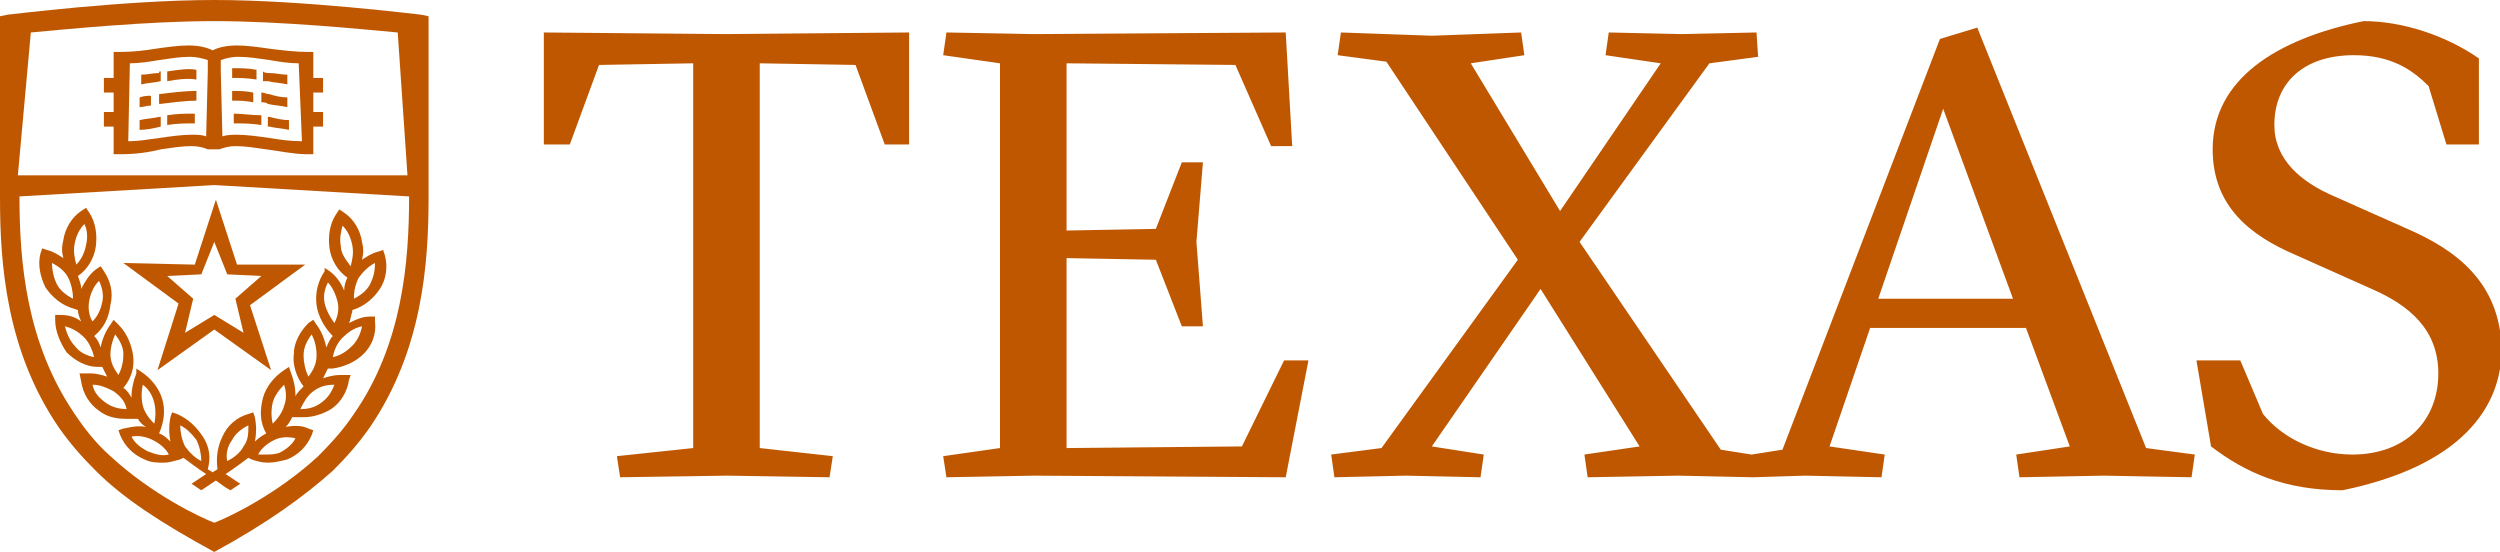 <svg xmlns="http://www.w3.org/2000/svg" width="154" height="34" viewBox="0 0 154 34"><g fill="#bf5700"><path d="M148.3 14.1l-4.5-2c-2.1-.9-3.7-2.3-3.7-4.4 0-2.6 1.8-4.3 4.9-4.3 2.3 0 3.6.9 4.6 1.9l1.1 3.6h2V3.6c-2-1.4-4.7-2.3-7.1-2.3-5.4 1.1-9.3 3.6-9.3 7.9 0 3.5 2.3 5.3 5.1 6.5l4.7 2.1c2.3 1 4.1 2.5 4.1 5.2 0 2.9-2 5-5.3 5-2.2 0-4.3-1-5.5-2.5l-1.4-3.3h-2.7l.9 5.3c2.1 1.6 4.5 2.7 8.1 2.7 7.3-1.5 9.8-5.1 9.8-8.7-.1-4.1-2.8-6.1-5.8-7.4zM121.8 1.7l-2.3.7-9.7 25.3-1.9.3-1.9-.3-8.7-12.8 8-11 3-.4-.1-1.5-4.6.1-4.5-.1-.2 1.4 3.4.5-6.2 9.1-5.5-9.1 3.3-.5-.2-1.4-5.5.2-5.6-.2-.2 1.4 3 .4L93.5 16l-8.4 11.6-3.1.4.2 1.4 4.4-.1 4.6.1.2-1.4-3.2-.5 6.7-9.7 6.1 9.7-3.4.5.2 1.4 5.6-.1 4.6.1 3.2-.1 4.7.1.2-1.4-3.4-.5 2.5-7.3h9.6l2.7 7.3-3.3.5.2 1.4 5.2-.1 5.4.1.2-1.4-3-.4-10.4-25.9zm-6.1 16.7l4-11.7 4.3 11.7h-8.3zm-39.2 9.1l-10.8.1V15.9l5.5.1 1.6 4.1h1.3l-.4-5.2.4-4.9h-1.3l-1.6 4.1-5.5.1V3.9l10.4.1 2.2 5h1.3l-.4-7-15.5.1-5.4-.1-.2 1.4 3.5.5v23.7l-3.5.5.2 1.3 5.4-.1 15.5.1 1.4-7.2h-1.5zM33.5 2v6.9h1.6L36.9 4l5.8-.1v23.7l-4.7.5.2 1.3 6.6-.1 6.3.1.2-1.3-4.5-.5V3.9l5.9.1 1.8 4.9H56V2l-11.3.1zM21.7 21.3c-.3.3-.7.6-1.2.7.1-.5.3-.9.6-1.2.3-.3.7-.6 1.2-.7-.1.5-.3.9-.6 1.2zM20 18.7c-.1-.5 0-.9.2-1.3.3.3.5.8.6 1.2.1.5 0 .9-.2 1.3-.3-.4-.5-.8-.6-1.2zm1-3.5c-.1-.5 0-.9.1-1.3.3.3.5.7.6 1.2.1.5 0 .9-.1 1.3-.3-.4-.6-.8-.6-1.2zm2.1 1c0 .5-.1.9-.3 1.3-.2.4-.6.7-1 .9 0-.5.1-.9.3-1.3.3-.4.6-.7 1-.9zm-3.3 8.6c-.4.3-.8.4-1.3.4.2-.4.4-.8.8-1.1.4-.3.8-.4 1.3-.4-.2.5-.4.8-.8 1.1zm-1.1-2.9c0-.5.2-.9.5-1.3.2.4.3.8.3 1.3s-.2.9-.5 1.3c-.2-.4-.3-.9-.3-1.3zM17.5 25c-.1.4-.4.8-.7 1.1-.1-.4-.1-.9 0-1.3s.4-.8.7-1.1c.1.3.2.8 0 1.3zm.7 2c-.2.4-.6.7-1 .9-.3.1-.6.1-.9.1h-.4c.2-.4.6-.7 1-.9.4-.2.9-.2 1.3-.1zm-3.9.1c.2-.4.6-.7 1-.9 0 .5 0 .9-.3 1.3-.2.4-.6.7-1 .9-.1-.4 0-.9.3-1.3zm-5.2.7c-.4-.2-.8-.5-1-.9.4-.1.9 0 1.3.2s.8.5 1 .9c-.4.1-.8 0-1.3-.2zM8.8 25c-.1-.4-.1-.9 0-1.3.4.3.6.7.7 1.1.1.4.1.9 0 1.3-.3-.3-.6-.7-.7-1.1zm2.3 1.2c.4.2.7.5 1 .9.2.4.3.9.3 1.3-.4-.2-.7-.5-1-.9-.2-.4-.3-.9-.3-1.3zm-4.6-1.4c-.4-.3-.7-.6-.8-1.1.5 0 .9.2 1.3.4.4.3.7.6.8 1.1-.4 0-.9-.1-1.3-.4zm.6-4.2c.3.4.5.8.5 1.2 0 .5-.1.9-.3 1.3-.3-.4-.5-.8-.5-1.3 0-.3.1-.8.3-1.2zm-2.5.7c-.3-.3-.5-.8-.6-1.2.4.1.8.3 1.2.7.3.3.5.8.6 1.2-.5-.1-.9-.3-1.2-.7zm-.1-2.9c-.4-.2-.8-.5-1-.9s-.3-.9-.3-1.3c.4.2.8.5 1 .9.2.4.3.9.3 1.3zm.1-3.4c.1-.5.3-.9.6-1.2.2.4.2.9.1 1.3-.1.5-.3.9-.6 1.2-.1-.4-.2-.8-.1-1.3zm.9 3.5c.1-.5.3-.9.6-1.2.2.4.3.9.2 1.3-.1.5-.3.9-.6 1.2-.2-.3-.3-.8-.2-1.3zm16.2.6c.7-.2 1.3-.7 1.7-1.3.4-.6.5-1.4.3-2.1l-.1-.3-.3.1c-.4.1-.7.3-1 .5.1-.4.1-.7 0-1.1-.1-.7-.5-1.4-1.1-1.8l-.3-.2-.2.3c-.4.6-.5 1.4-.4 2.1.1.7.5 1.4 1.1 1.8-.1.2-.2.5-.2.8-.2-.5-.5-.9-.9-1.2l-.3-.2v.2c-.4.6-.6 1.3-.5 2.1.1.7.5 1.4 1 1.9-.2.2-.3.5-.4.7-.1-.5-.3-1-.6-1.4l-.2-.3-.3.2c-.5.5-.9 1.2-.9 1.9-.1.7.2 1.5.6 2-.2.2-.4.4-.5.6 0-.5-.1-1-.3-1.5l-.1-.3-.3.2c-.6.4-1.1 1-1.3 1.7-.2.8-.2 1.5.2 2.2-.2.1-.5.3-.7.5.1-.5.1-1 0-1.5l-.1-.3-.3.1c-.7.2-1.3.7-1.6 1.4-.3.6-.4 1.3-.3 2-.1.1-.2.1-.3.2-.1-.1-.2-.1-.3-.2.2-.7.1-1.4-.3-2-.4-.6-.9-1.1-1.6-1.4l-.3-.1-.1.3c-.1.5-.1 1 0 1.5-.2-.2-.4-.4-.7-.5.3-.7.4-1.4.2-2.1-.2-.7-.7-1.3-1.3-1.7l-.3-.2v.3c-.2.5-.3 1-.3 1.5-.1-.2-.3-.5-.5-.6.5-.6.7-1.3.6-2-.1-.7-.4-1.4-.9-1.9l-.3-.3-.2.3c-.3.4-.5.9-.6 1.4-.1-.3-.2-.5-.4-.7.6-.5.9-1.1 1-1.9.2-.8 0-1.5-.4-2.1l-.2-.3-.3.2c-.4.3-.7.8-.9 1.2 0-.3-.1-.5-.2-.8.6-.4 1-1.1 1.1-1.8.1-.7 0-1.5-.4-2.1l-.2-.3-.3.2c-.6.4-1 1.1-1.1 1.8-.1.4-.1.7 0 1.1-.3-.2-.6-.4-1-.5l-.3-.1-.1.3c-.2.7 0 1.5.3 2.1.4.6 1 1.1 1.7 1.3l.3.1c0 .2.1.5.2.7-.4-.3-.8-.4-1.3-.4h-.3v.3c0 .7.3 1.4.7 2 .5.5 1.2.9 1.9.9h.3l.3.6c-.3-.1-.7-.2-1-.2h-.7l.1.5c.1.7.5 1.4 1.1 1.8.5.4 1.1.5 1.7.5h.7c.1.2.3.4.5.5-.5-.1-.9 0-1.4.1l-.3.1.1.3c.3.7.8 1.2 1.5 1.5.4.2.8.2 1.2.2.3 0 .6-.1 1-.2l.2-.1c.4.3.8.6 1.4 1l-.9.6.6.4.9-.6c.3.2.5.4.9.6l.6-.4-.9-.6c.6-.4 1-.7 1.4-1l.2.1c.3.1.6.2 1 .2s.8-.1 1.2-.2c.7-.3 1.2-.8 1.5-1.5l.1-.3-.3-.1c-.4-.2-.9-.2-1.4-.1.2-.2.3-.4.4-.6h.7c.6 0 1.2-.2 1.7-.5.6-.4 1-1.1 1.1-1.8l.1-.3h-.7c-.3 0-.7.1-1 .2l.3-.6h.3c.7-.1 1.4-.4 1.9-.9s.8-1.2.7-2v-.3h-.3c-.5 0-.9.2-1.3.4.1-.2.1-.4.2-.7v-.1z"/><path d="M12.4 16.9l.8-2 .8 2 2.1.1-1.6 1.4.5 2.1-1.8-1.1-1.8 1.1.5-2.1-1.6-1.4 2.1-.1zm-4.8-.7l3.4 2.5-1.3 4.1 3.5-2.5 3.5 2.5-1.3-4 3.4-2.5h-4.2l-1.3-4-1.3 4-4.4-.1zm9-7.7c-.7-.1-1.4-.2-2-.2-.3 0-.6 0-.9.1l-.1-4v-.7c.3-.1.6-.2 1.1-.2.6 0 1.2.1 1.9.2.6.1 1.2.2 1.8.2l.2 4.8c-.7 0-1.4-.1-2-.2zm-6.8 0c-.7.1-1.3.2-1.9.2L8 3.9c.6 0 1.2-.1 1.8-.2.7-.1 1.3-.2 1.9-.2.4 0 .8.1 1.1.2v.7l-.1 4c-.3-.1-.5-.1-.9-.1-.6 0-1.3.1-2 .2zm10.1-2.8v-.9h-.6V3.2H19c-.8 0-1.6-.1-2.4-.2-.7-.1-1.4-.2-2-.2-.6 0-1.1.1-1.5.3-.4-.2-.9-.3-1.5-.3s-1.3.1-2 .2c-.6.1-1.4.2-2.2.2H7v1.6h-.6v.9H7v1.2h-.6v.9H7v1.7h.4c.9 0 1.7-.1 2.5-.3.7-.1 1.3-.2 1.9-.2.4 0 .8.1 1 .2h.7c.3-.1.6-.2 1-.2.6 0 1.2.1 1.9.2.8.1 1.7.3 2.5.3h.4V7.8h.6v-.9h-.6V5.7h.6zm-10-1.3V5c-.4.1-.8.1-1.2.2v-.6c.4 0 .7-.1 1.1-.1 0-.1 0-.1.1-.1zm.4 0V5c.6-.1 1.2-.2 1.8-.1v-.6c-.5-.1-1.1 0-1.8.1zm-.4 2.8h-.1c-.4.1-.8.1-1.2.2V8c.4 0 .9-.1 1.3-.2v-.6zm.4-.1v.6c.6-.1 1.2-.1 1.7-.1V7c-.5 0-1.1 0-1.7.1zm-.5-1.3v.6h.1c.8-.1 1.6-.2 2.2-.2v-.6c-.7 0-1.5.1-2.3.2zm-.5.1c-.2 0-.4 0-.7.1v.6c.2 0 .5-.1.7-.1v-.6zm6.5-1.6c-.5-.1-1-.1-1.5-.1v.6c.4 0 .9 0 1.5.1v-.6zm1.9.3c-.4 0-.7-.1-1.1-.1-.1 0-.3 0-.4-.1V5h.3c.4.1.8.1 1.2.2v-.6zm-2.1 1.1c-.5-.1-.9-.1-1.3-.1v.6c.4 0 .8 0 1.3.1v-.6zm2.1.3c-.4 0-.8-.1-1.1-.2-.2 0-.3-.1-.5-.1v.6c.1 0 .3 0 .4.1.4.1.8.1 1.2.2V6zm-1.1 1.8c.4.1.8.1 1.2.2v-.6c-.4 0-.8-.1-1.2-.2h-.1v.6h.1zm-.5-.7c-.6 0-1.2-.1-1.7-.1v.6c.5 0 1.1 0 1.7.1v-.6z"/><path d="M21.8 25.5c-.6.9-1.3 1.7-2.2 2.6-2.6 2.4-5.6 3.8-6.4 4.1-.8-.3-3.8-1.7-6.4-4.1-.9-.8-1.6-1.7-2.2-2.6-3-4.4-3.4-9.4-3.4-13.4l12-.7 12 .7c0 4-.4 9.1-3.4 13.4zM1.9 2c2.2-.2 7.2-.7 11.3-.7 4.1 0 9.1.5 11.3.7l.6 8.8h-24L1.9 2zm24.5-1l-.5-.1c-.1 0-7.2-.9-12.7-.9C7.7 0 .6.9.5.9L0 1v11.2c0 4.1.4 9.4 3.6 14.1.7 1 1.4 1.8 2.3 2.7 1.7 1.7 4 3.2 7.3 5 3.3-1.8 5.5-3.4 7.3-5 .9-.9 1.6-1.7 2.3-2.7 3.2-4.7 3.6-10 3.6-14.1V1z"/></g></svg>
